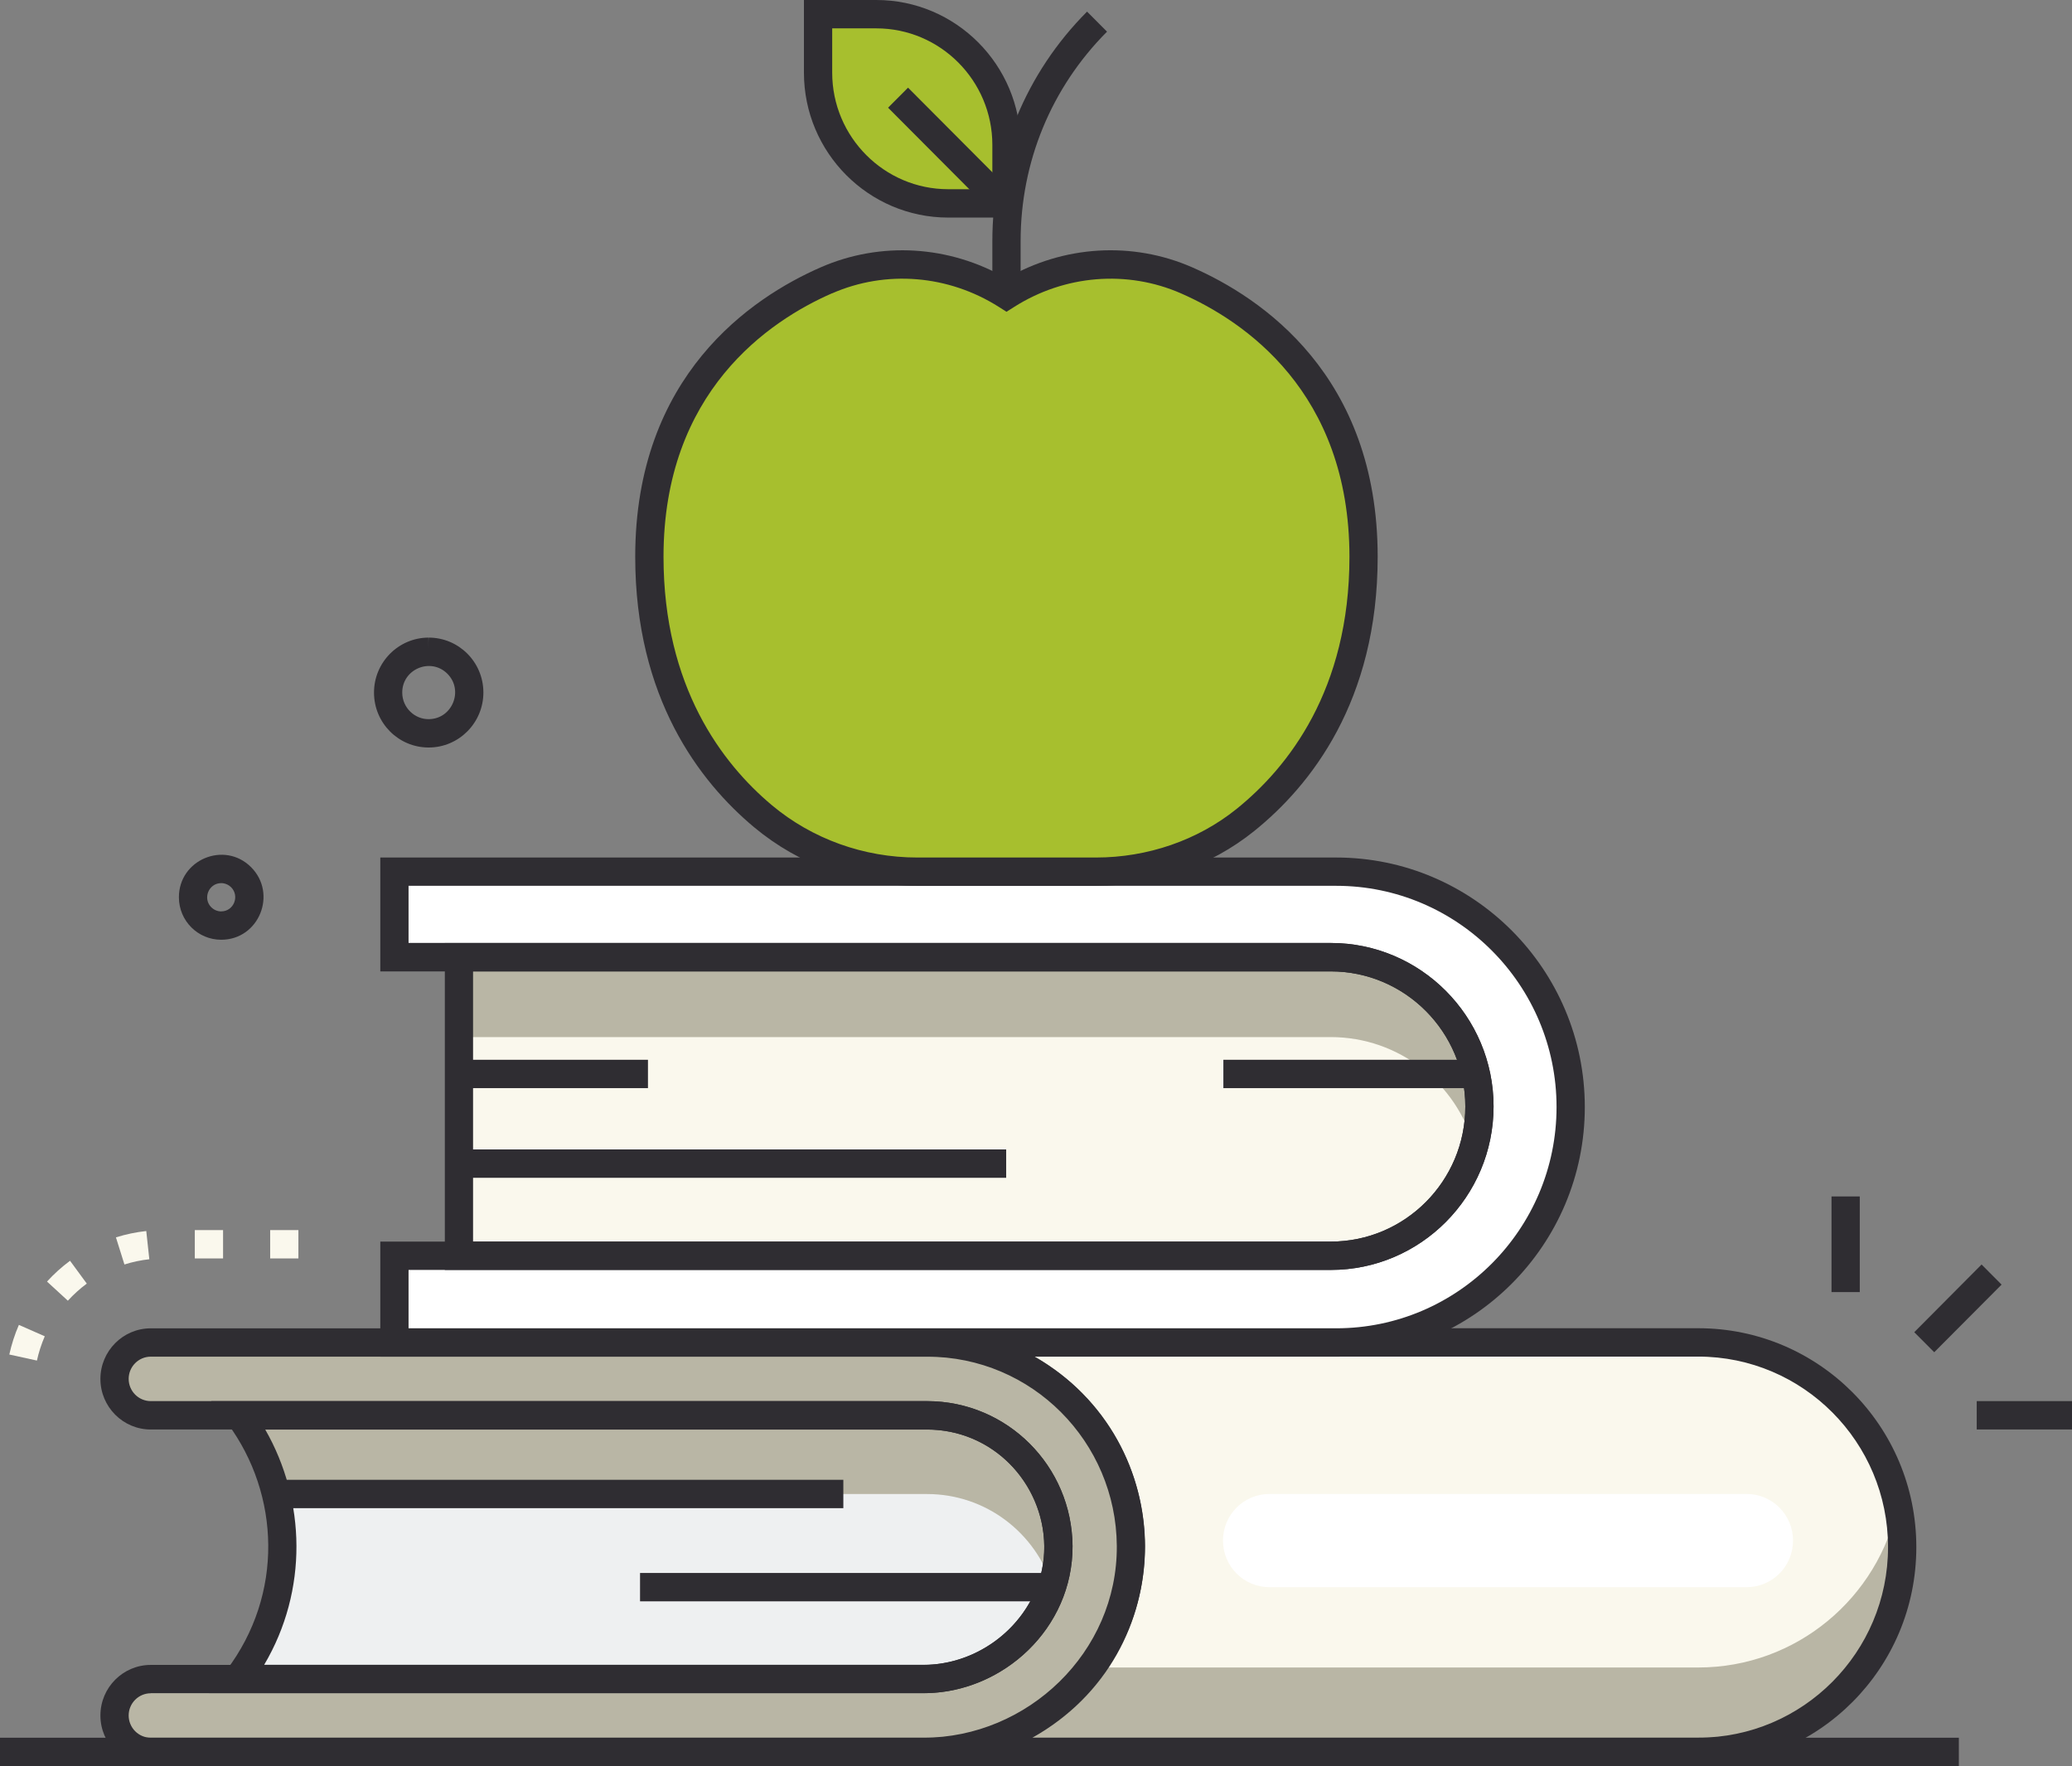 <svg width="61" height="52" viewBox="0 0 61 52" fill="none" xmlns="http://www.w3.org/2000/svg">
<rect x="0" y="0" width="61" height="52" fill="#808080" stroke="none"/>
<g id="Frame" clip-path="url(#clip0_491_4975)">
<g id="Group">
<g id="Bus">
<path id="Vector" d="M31.159 45.526C31.172 47.653 29.369 49.382 27.284 49.434H6.994C8.787 47.068 8.699 43.924 7.041 41.672H27.293C29.42 41.672 31.143 43.393 31.16 45.526H31.159Z" fill="#EEF0F1"/>
<g id="Vector_2" style="mix-blend-mode:multiply">
<path d="M30.977 46.694C30.49 45.147 29.04 43.989 27.292 43.989H8.123C7.916 43.14 7.542 42.356 7.04 41.674C11.59 41.674 27.271 41.674 27.311 41.674C29.936 41.688 31.768 44.278 30.978 46.696L30.977 46.694Z" fill="#B9B6A5"/>
</g>
<path id="Vector_3" d="M27.185 51.582H49.998C53.313 51.582 56.001 48.883 56.001 45.555C56.001 42.219 53.307 39.527 49.998 39.527H27.292C30.6 39.527 33.295 42.219 33.295 45.555C33.295 48.883 30.501 51.582 27.187 51.582H27.185Z" fill="#FAF8ED"/>
<g id="Vector_4" style="mix-blend-mode:multiply">
<path d="M49.998 51.582H27.185C29.181 51.582 30.988 50.603 32.111 49.096H49.998C52.887 49.096 55.302 47.044 55.873 44.311C56.654 48.092 53.781 51.581 49.998 51.581V51.582Z" fill="#B9B6A5"/>
</g>
<path id="Vector_5" d="M49.998 51.998H27.187V51.163C30.325 51.163 32.879 48.647 32.879 45.553C32.879 42.459 30.375 39.942 27.292 39.942V39.107H49.998C53.536 39.107 56.417 41.981 56.417 45.553C56.417 49.125 53.537 51.998 49.998 51.998ZM30.395 51.163H49.996C53.077 51.163 55.584 48.647 55.584 45.553C55.584 42.459 53.08 39.942 49.996 39.942H30.456C34.784 42.416 34.813 48.686 30.395 51.162V51.163Z" fill="#2F2D32"/>
<path id="Vector_6" d="M33.295 45.511C33.317 48.849 30.511 51.581 27.185 51.581H4.439C3.85 51.581 3.372 51.101 3.372 50.508C3.372 49.915 3.85 49.435 4.439 49.435H27.185C29.315 49.435 31.174 47.682 31.159 45.525C31.142 43.394 29.421 41.67 27.292 41.67H4.439C3.85 41.67 3.372 41.19 3.372 40.597C3.372 40.004 3.85 39.524 4.439 39.524H27.292C30.583 39.524 33.27 42.192 33.295 45.509V45.511Z" fill="#FAF8ED"/>
<g id="Vector_7" style="mix-blend-mode:multiply">
<path d="M33.295 45.511C33.317 48.849 30.511 51.581 27.185 51.581H4.439C3.85 51.581 3.372 51.101 3.372 50.508C3.372 49.915 3.85 49.435 4.439 49.435H27.185C29.315 49.435 31.174 47.682 31.159 45.525C31.142 43.394 29.421 41.67 27.292 41.67H4.439C3.85 41.67 3.372 41.19 3.372 40.597C3.372 40.004 3.85 39.524 4.439 39.524H27.292C30.583 39.524 33.27 42.192 33.295 45.509V45.511Z" fill="#B9B6A5"/>
</g>
<path id="Vector_8" d="M27.185 51.999H4.439C3.621 51.999 2.956 51.331 2.956 50.509C2.956 49.688 3.621 49.02 4.439 49.02H27.185C29.078 49.02 30.755 47.461 30.743 45.529C30.727 43.622 29.187 42.089 27.292 42.089H4.439C3.621 42.089 2.956 41.421 2.956 40.6C2.956 39.779 3.621 39.11 4.439 39.11H27.292C30.801 39.11 33.684 41.947 33.711 45.509C33.711 49.242 30.6 52 27.185 52V51.999ZM4.439 49.855C4.08 49.855 3.788 50.148 3.788 50.509C3.788 50.87 4.08 51.164 4.439 51.164H27.185C30.253 51.164 32.9 48.647 32.879 45.514C32.857 42.459 30.392 39.944 27.292 39.944H4.439C4.08 39.944 3.788 40.238 3.788 40.598C3.788 40.959 4.08 41.253 4.439 41.253H27.292C29.643 41.253 31.556 43.155 31.575 45.522C31.591 47.938 29.517 49.853 27.185 49.853H4.439V49.855Z" fill="#2F2D32"/>
<path id="Vector_9" d="M51.422 46.731H37.371C36.617 46.731 36.005 46.118 36.005 45.359C36.005 44.601 36.615 43.987 37.371 43.987H51.422C52.176 43.987 52.787 44.601 52.787 45.359C52.787 46.118 52.177 46.731 51.422 46.731Z" fill="white"/>
<path id="Vector_10" d="M24.828 43.57H8.205V44.405H24.828V43.57Z" fill="#2F2D32"/>
<path id="Vector_11" d="M30.87 46.313H18.843V47.148H30.87V46.313Z" fill="#2F2D32"/>
<path id="Vector_12" d="M6.155 49.852L6.664 49.181C8.36 46.943 8.243 44.006 6.707 41.92L6.218 41.254H27.313C29.665 41.265 31.558 43.17 31.577 45.522C31.577 47.947 29.552 49.795 27.297 49.851C25.214 49.851 8.766 49.851 6.158 49.851L6.155 49.852ZM7.776 49.017H27.284C28.185 48.994 29.083 48.602 29.736 47.942C31.928 45.725 30.282 42.106 27.307 42.091H7.809C9.003 44.172 9.075 46.824 7.776 49.019V49.017Z" fill="#2F2D32"/>
<path id="Vector_13" d="M13.511 28.183H39.179C41.596 28.183 43.555 30.151 43.555 32.579C43.555 35 41.602 36.975 39.179 36.975H13.511V28.183Z" fill="#FAF8ED"/>
<g id="Vector_14" style="mix-blend-mode:multiply">
<path d="M43.396 33.755C42.884 31.898 41.19 30.535 39.177 30.535H13.511V28.183H39.179C42.087 28.183 44.172 30.976 43.397 33.755H43.396Z" fill="#B9B6A5"/>
</g>
<path id="Vector_15" d="M11.612 36.973H39.179C41.596 36.973 43.555 35.005 43.555 32.577C43.555 30.156 41.602 28.181 39.179 28.181H11.612V25.663H39.338C43.151 25.663 46.241 28.766 46.241 32.594C46.241 36.421 43.162 39.524 39.338 39.524H11.612V36.972V36.973Z" fill="white"/>
<path id="Vector_16" d="M39.179 37.391H13.096V27.765H39.179C41.821 27.765 43.971 29.924 43.971 32.577C43.971 35.231 41.821 37.391 39.179 37.391ZM13.927 36.556H39.179C41.364 36.556 43.139 34.772 43.139 32.579C43.139 30.386 41.362 28.601 39.179 28.601H13.927V36.556Z" fill="#2F2D32"/>
<path id="Vector_17" d="M39.338 39.944H11.196V36.556H39.179C41.364 36.556 43.139 34.772 43.139 32.578C43.139 30.385 41.362 28.601 39.179 28.601H11.196V25.248H39.338C43.374 25.248 46.657 28.545 46.657 32.596C46.657 36.648 43.374 39.945 39.338 39.945V39.944ZM12.028 39.109H39.338C42.915 39.109 45.825 36.187 45.825 32.595C45.825 29.003 42.915 26.081 39.338 26.081H12.028V27.763H39.179C41.821 27.763 43.971 29.922 43.971 32.576C43.971 35.229 41.821 37.39 39.179 37.39H12.028V39.107V39.109Z" fill="#2F2D32"/>
<path id="Vector_18" d="M29.622 33.843H13.511V34.678H29.622V33.843Z" fill="#2F2D32"/>
<path id="Vector_19" d="M43.45 31.203H36.016V32.038H43.45V31.203Z" fill="#2F2D32"/>
<path id="Vector_20" d="M19.076 31.203H13.511V32.038H19.076V31.203Z" fill="#2F2D32"/>
<path id="Vector_21" d="M29.631 8.685C28.07 7.693 26.083 7.485 24.328 8.253C21.765 9.375 19.118 11.829 19.118 16.393C19.118 20.304 20.834 22.667 22.459 24.028C23.733 25.093 25.346 25.665 27.004 25.665C27.184 25.665 32.609 25.665 32.264 25.665C33.858 25.665 35.42 25.145 36.664 24.142C38.329 22.802 40.145 20.416 40.145 16.393C40.145 11.829 37.498 9.375 34.935 8.253C33.18 7.485 31.192 7.693 29.632 8.685H29.631Z" fill="#A7BF2E"/>
<path id="Vector_22" d="M32.262 26.083H27.002C25.235 26.083 23.527 25.466 22.192 24.349C20.599 23.015 18.701 20.553 18.701 16.393C18.701 11.057 22.122 8.763 24.162 7.871C25.924 7.1 27.949 7.224 29.631 8.197C31.311 7.224 33.337 7.099 35.099 7.871C37.138 8.763 40.559 11.057 40.559 16.393C40.559 20.647 38.583 23.133 36.923 24.469C35.631 25.51 33.976 26.083 32.262 26.083ZM24.494 8.636C22.642 9.446 19.534 11.533 19.534 16.393C19.534 20.23 21.27 22.488 22.725 23.708C23.911 24.701 25.43 25.248 27.004 25.248H32.264C33.788 25.248 35.259 24.739 36.403 23.819C37.92 22.597 39.728 20.316 39.728 16.395C39.728 11.534 36.619 9.449 34.767 8.637C33.18 7.943 31.343 8.093 29.854 9.039L29.632 9.18L29.41 9.039C27.92 8.092 26.083 7.943 24.497 8.637L24.494 8.636Z" fill="#2F2D32"/>
<path id="Vector_23" d="M30.047 8.685H29.215V7.102C29.215 4.548 30.205 2.147 32.003 0.342L32.591 0.932C30.949 2.58 30.047 4.77 30.047 7.102V8.685Z" fill="#2F2D32"/>
<path id="Vector_24" d="M25.799 0.418H24.084V2.14C24.084 4.265 25.8 5.988 27.916 5.988H29.631V4.266C29.631 2.141 27.914 0.418 25.799 0.418Z" fill="#A7BF2E"/>
<path id="Vector_25" d="M30.047 6.406H27.916C25.573 6.406 23.668 4.492 23.668 2.14V0H25.799C28.142 0 30.047 1.914 30.047 4.266V6.406ZM24.5 0.835V2.14C24.5 4.031 26.033 5.571 27.916 5.571H29.215V4.266C29.215 2.375 27.682 0.835 25.799 0.835H24.5Z" fill="#2F2D32"/>
<path id="Vector_26" d="M29.291 6.329L26.145 3.171L26.733 2.581L29.879 5.739L29.291 6.329Z" fill="#2F2D32"/>
<path id="Vector_27" d="M57.669 51.164H0V51.998H57.669V51.164Z" fill="#2F2D32"/>
<path id="Vector_28" d="M12.62 22.009C11.734 22.009 11.015 21.292 11.011 20.399C11.006 19.507 11.726 18.777 12.613 18.773C12.619 19.715 12.608 18.773 12.621 18.773C13.507 18.773 14.227 19.491 14.231 20.383C14.235 21.275 13.514 22.009 12.62 22.009ZM11.842 20.395C11.845 20.844 12.217 21.181 12.624 21.174C13.313 21.17 13.661 20.324 13.169 19.835C12.68 19.349 11.838 19.698 11.842 20.395Z" fill="#2F2D32"/>
<path id="Vector_29" d="M6.512 27.669C5.83 27.669 5.27 27.117 5.267 26.424C5.261 25.312 6.605 24.749 7.389 25.529C8.173 26.31 7.628 27.669 6.513 27.669H6.512ZM6.51 26.002C6.144 26.004 5.96 26.454 6.221 26.714C6.359 26.851 6.531 26.834 6.513 26.834C6.883 26.833 7.062 26.381 6.803 26.122C6.664 25.986 6.492 26.002 6.51 26.002Z" fill="#2F2D32"/>
<path id="Vector_30" d="M56.944 39.814L56.356 39.224L58.338 37.231L58.927 37.823L56.944 39.814Z" fill="#2F2D32"/>
<path id="Vector_31" d="M54.752 35.227H53.92V38.043H54.752V35.227Z" fill="#2F2D32"/>
<path id="Vector_32" d="M61 41.253H58.195V42.088H61V41.253Z" fill="#2F2D32"/>
<path id="Vector_33" d="M1.087 40.059L0.274 39.881C0.34 39.583 0.434 39.289 0.556 39.009L1.318 39.344C1.219 39.574 1.141 39.814 1.087 40.059ZM1.998 38.297L1.384 37.733C1.589 37.508 1.816 37.303 2.062 37.121L2.555 37.793C2.354 37.942 2.167 38.112 1.998 38.296V38.297ZM3.663 37.229L3.413 36.432C3.703 36.341 4.004 36.278 4.306 36.245L4.396 37.076C4.148 37.103 3.901 37.155 3.664 37.23L3.663 37.229ZM8.785 37.053H7.954V36.218H8.785V37.053ZM6.567 37.053H5.735V36.218H6.567V37.053Z" fill="#FAF8ED"/>
</g>
</g>
</g>
<defs>
<clipPath id="clip0_491_4975">
<rect width="61" height="52" fill="white"/>
</clipPath>
</defs>
</svg>
